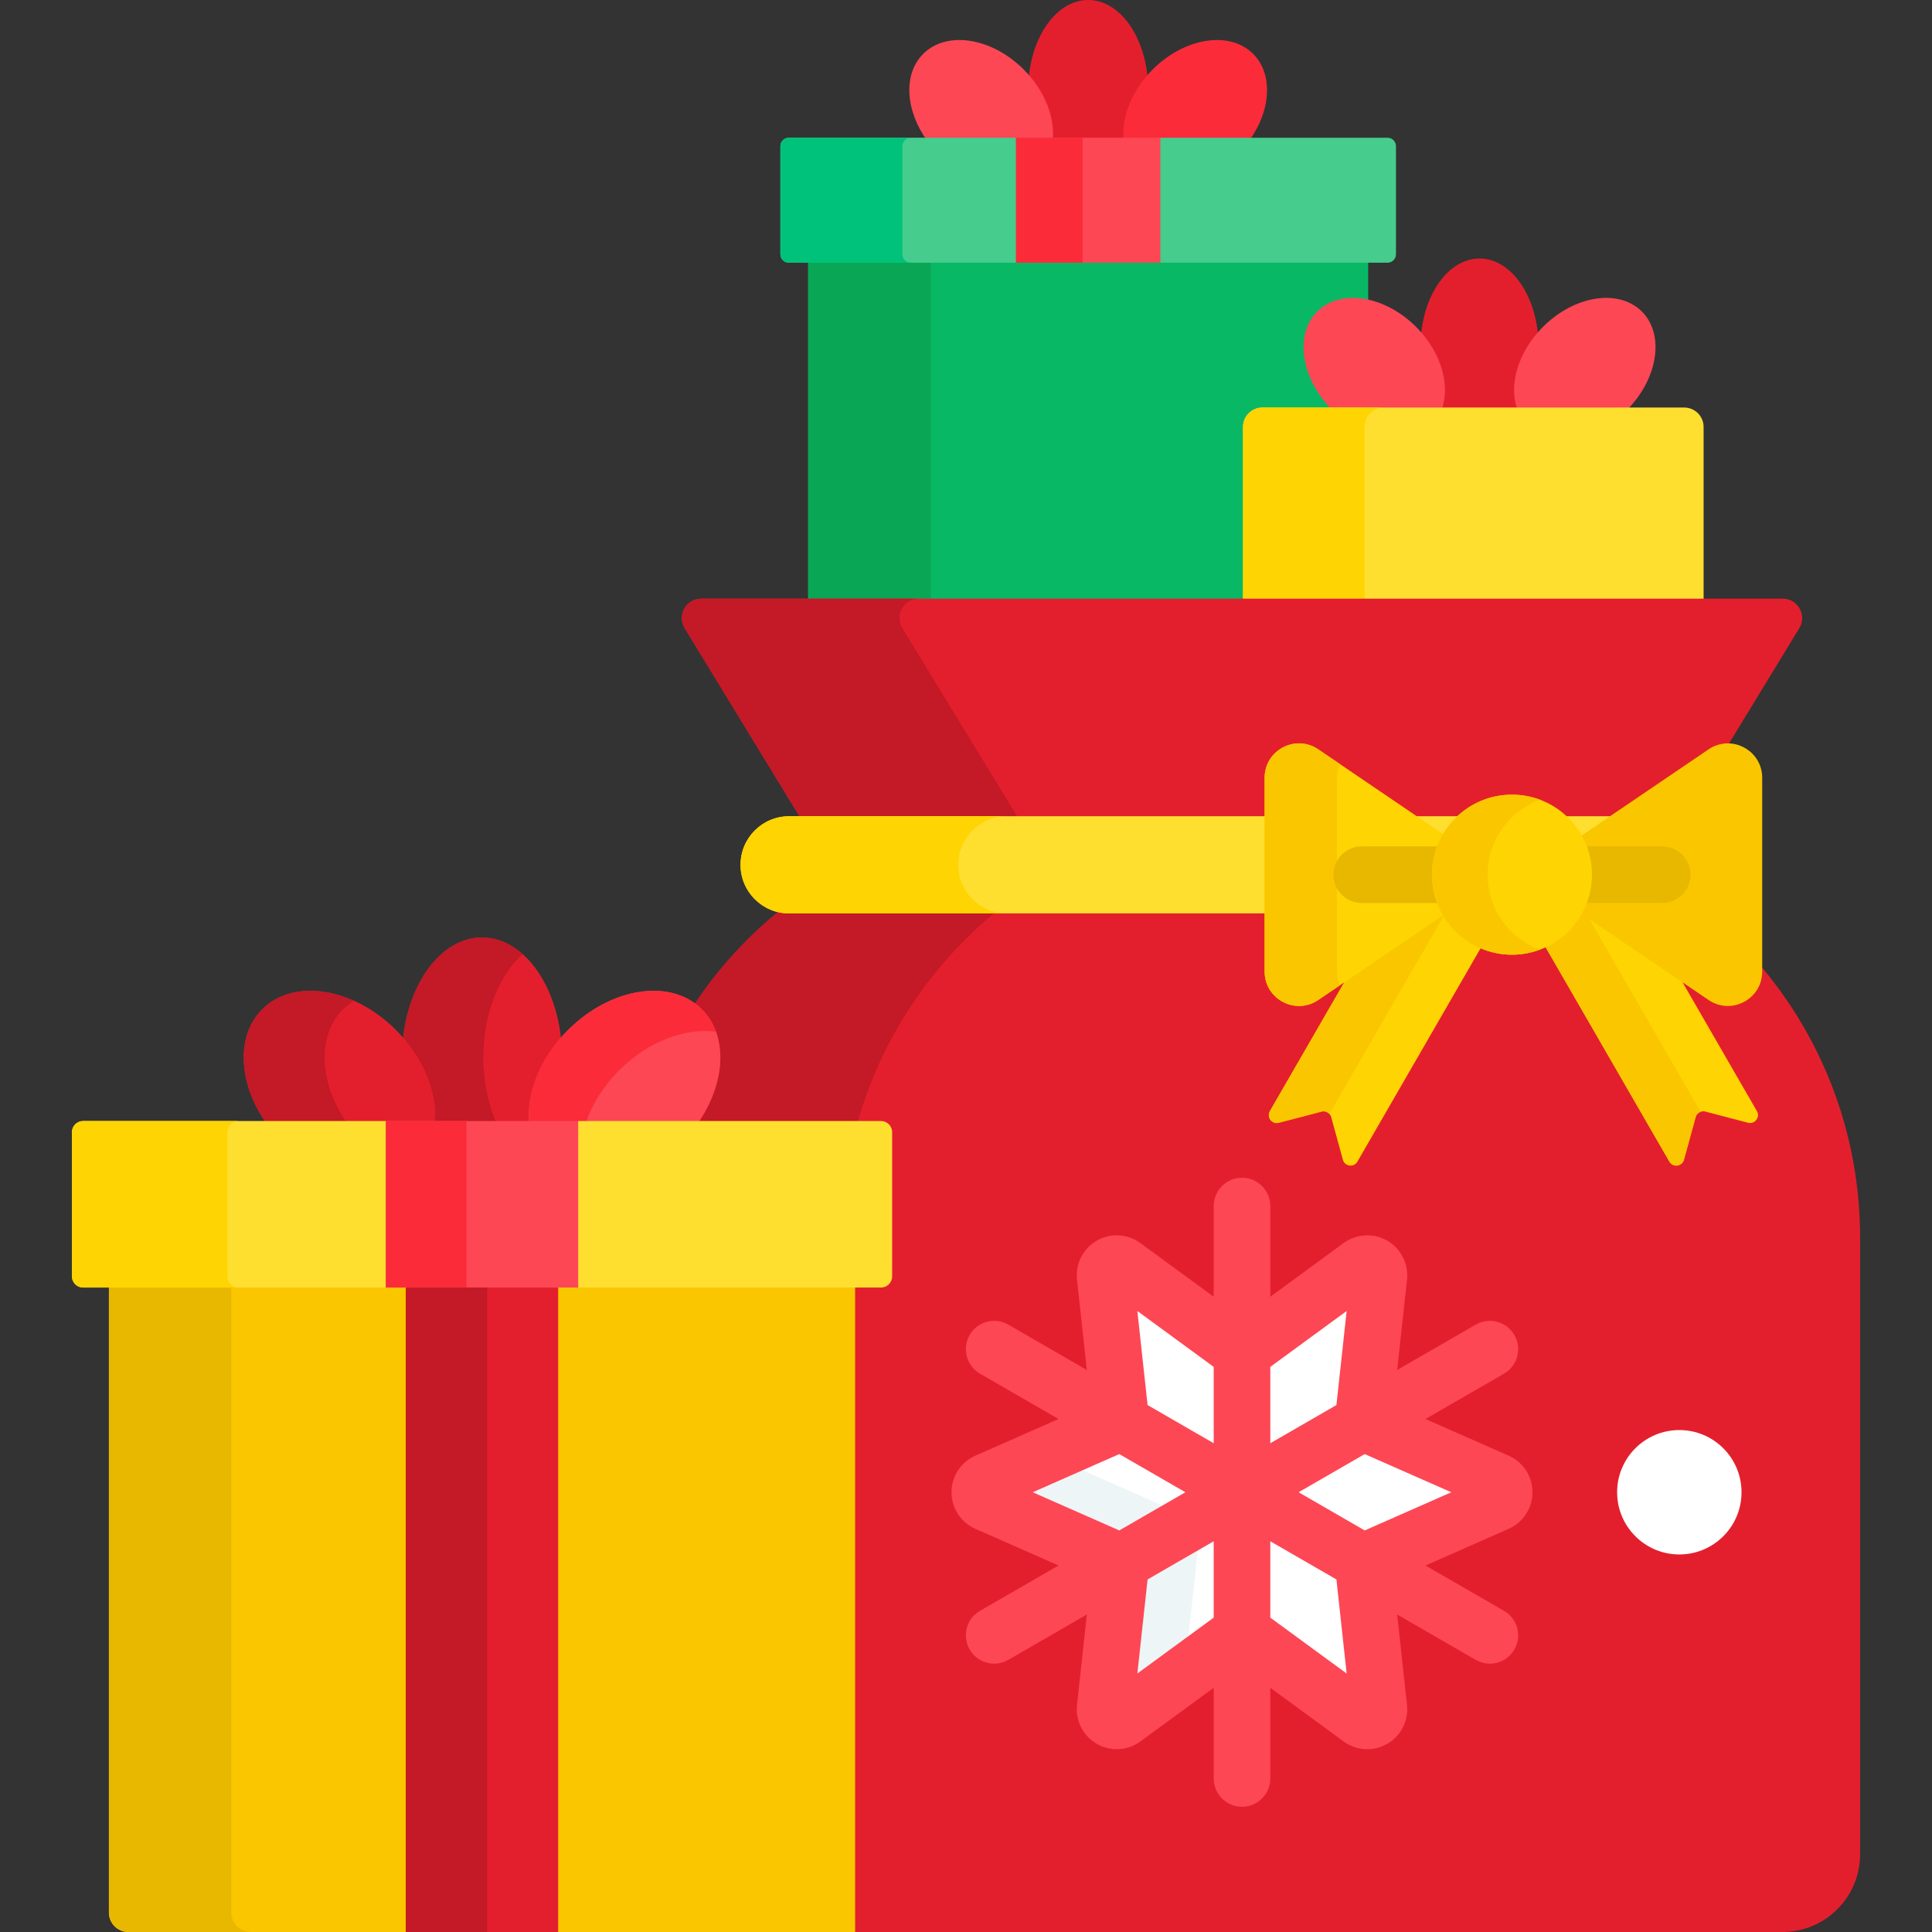 <svg id="Capa_1" enable-background="new 0 0 512 512" height="512" viewBox="0 0 512 512" width="512" xmlns="http://www.w3.org/2000/svg"><rect x="0" y="0" width="512" height="512" fill="#333333" stroke="none"/><g><g><g><path d="m301.431 37.502c1.799-3.867 2.858-8.566 2.858-13.639 0-13.179-7.123-23.863-15.909-23.863s-15.908 10.684-15.908 23.863c0 5.073 1.059 9.773 2.858 13.639z" fill="#e41f2d"/><g><path d="m278.939 37.502c.771-6.052-1.92-13.354-7.66-19.094-8.491-8.49-20.41-10.337-26.623-4.125-5.419 5.419-4.703 15.179 1.203 23.219z" fill="#fd4755"/><path d="m330.902 37.502c5.905-8.04 6.622-17.8 1.203-23.219-6.213-6.213-18.132-4.366-26.622 4.125-5.74 5.74-8.43 13.043-7.66 19.094z" fill="#fb2b3a"/></g><path d="m214.173 68.619h148.414v91.029h-148.414z" fill="#08b865"/><path d="m214.173 68.619h32.487v91.029h-32.487z" fill="#09a755"/><g fill="#46cc8d"><path d="m270.252 38.037-1-1.535h-60.217c-1.226 0-2.221.994-2.221 2.221v28.676c0 1.226.994 2.221 2.221 2.221h60.217l1-1.547z"/><path d="m367.726 36.502h-60.217l-1 1.474v29.966l1 1.676h60.217c1.226 0 2.221-.994 2.221-2.221v-28.675c0-1.226-.994-2.22-2.221-2.22z"/></g><g><path d="m239.153 67.398v-28.676c0-1.226.994-2.221 2.221-2.221h-32.339c-1.226 0-2.221.994-2.221 2.221v28.676c0 1.226.994 2.221 2.221 2.221h32.339c-1.227 0-2.221-.994-2.221-2.221z" fill="#00c27a"/></g><g><path d="m269.252 36.502h38.257v33.117h-38.257z" fill="#fd4755"/></g><g><path d="m269.252 36.502h17.654v33.117h-17.654z" fill="#fb2b3a"/></g></g><g><g><path d="m402.873 108.999c3-4.277 4.873-10.316 4.873-17.014 0-12.966-7.008-23.478-15.652-23.478s-15.652 10.511-15.652 23.478c0 6.699 1.873 12.737 4.873 17.014z" fill="#e41f2d"/><g fill="#fd4755"><path d="m353.399 108.999h28.462c2.7-6.43.253-15.536-6.593-22.381-8.354-8.354-20.081-10.17-26.193-4.058s-4.296 17.839 4.058 26.193c.087.086.179.161.266.246z"/><path d="m430.789 108.999c.087-.085.179-.16.265-.247 8.354-8.354 10.17-20.081 4.058-26.193s-17.839-4.296-26.193 4.058c-6.845 6.845-9.292 15.951-6.593 22.381h28.463z"/></g></g><path d="m451.472 159.648v-46.498c0-2.845-2.306-5.151-5.151-5.151h-111.765c-2.845 0-5.151 2.306-5.151 5.151v46.498z" fill="#fedf30"/><path d="m361.604 158.648v-45.498c0-2.845 2.306-5.151 5.151-5.151h-32.198c-2.845 0-5.151 2.306-5.151 5.151v45.498z" fill="#fed402"/></g></g><g fill="#e41f2d"><path d="m212.461 217.312h123.676v-11.194c0-5.014 4.22-8.118 8.13-8.118 1.596 0 3.16.489 4.523 1.414l26.365 17.898h11.473l.289-.269c3.764-3.514 8.654-5.45 13.77-5.45 5.115 0 10.005 1.936 13.77 5.45l.289.269h12.236l26.365-17.898c1.284-.871 2.747-1.339 4.246-1.393l19.239-31.54c2.094-3.432-.377-7.833-4.397-7.833h-286.583c-4.021 0-6.491 4.401-4.397 7.833z"/><path d="m466 255.273v2.205c0 2.247-.881 4.323-2.48 5.845-1.518 1.444-3.577 2.273-5.649 2.273 0 0 0 0-.001 0-1.596 0-3.161-.489-4.523-1.414l-34.521-23.436-.533.947c-3.583 6.359-10.329 10.309-17.604 10.309-7.1 0-13.765-3.816-17.392-9.959l-.542-.917-33.962 23.056c-1.363.925-2.927 1.414-4.523 1.414-3.91 0-8.13-3.104-8.13-8.118v-16.411h-127.01c-.673 0-1.329-.07-1.972-.178-17.993 14.444-31.409 34.347-37.749 57.194h64.062c1.08 0 1.959.879 1.959 1.959v38.209c0 1.08-.879 1.959-1.959 1.959h-7.847v168.848l1 2.941h245.718c11.379 0 20.604-9.225 20.604-20.604v-163.415c-.004-27.777-10.16-53.173-26.946-72.707z"/></g><g fill="#c41926"><path d="m269.541 216.312-30.397-49.831c-2.094-3.432.377-7.833 4.397-7.833h-57.69c-4.021 0-6.491 4.401-4.397 7.833l30.397 49.831z"/><path d="m209.127 242.067c-1.027 0-2.021-.133-2.978-.36-8.447 6.947-15.862 15.104-21.968 24.215.64.47 1.251.985 1.822 1.556 6.924 6.924 6.33 19.165-.667 29.606h42.043c6.271-21.814 19.009-40.891 36.009-55.017z"/></g><g fill="#fedf30"><path d="m418.825 222.85 9.63-6.537h-14.828c1.85 1.546 3.444 3.424 4.665 5.59z"/><path d="m387.764 216.312h-14.082l9.071 6.158.542-.917c1.192-2.018 2.715-3.778 4.469-5.241z"/><path d="m336.137 216.312h-127.01c-7.112 0-12.877 5.765-12.877 12.877 0 7.112 5.765 12.877 12.877 12.877h127.01z"/></g><g><path d="m253.94 229.189c0-7.112 5.765-12.877 12.877-12.877h-57.69c-7.112 0-12.877 5.765-12.877 12.877 0 7.112 5.765 12.877 12.877 12.877h57.69c-7.112.001-12.877-5.765-12.877-12.877z" fill="#fed402"/></g><g><g><path d="m396.785 398.291-33.505 14.773c-1.233.543-1.971 1.823-1.826 3.162l3.958 36.403c.29 2.671-2.73 4.415-4.898 2.828l-29.547-21.63c-1.087-.796-2.564-.796-3.651 0l-29.547 21.63c-2.168 1.587-5.188-.157-4.898-2.828l3.958-36.403c.146-1.339-.593-2.618-1.826-3.162l-33.505-14.773c-2.458-1.084-2.458-4.572 0-5.656l33.505-14.773c1.233-.543 1.971-1.823 1.826-3.162l-3.958-36.403c-.29-2.671 2.73-4.415 4.898-2.828l29.547 21.63c1.087.796 2.564.796 3.651 0l29.547-21.63c2.168-1.587 5.188.157 4.898 2.828l-3.958 36.403c-.146 1.339.593 2.618 1.826 3.162l33.505 14.773c2.458 1.084 2.458 4.572 0 5.656z" fill="#fff"/></g><g><g><path d="m314.043 442.121 3.958-36.403c.146-1.339-.593-2.618-1.826-3.162l-33.505-14.773c-1.558-.687-2.121-2.337-1.704-3.731l-19.466 8.583c-2.458 1.084-2.458 4.572 0 5.656l33.505 14.773c1.233.544 1.971 1.823 1.826 3.162l-3.958 36.403c-.29 2.671 2.73 4.415 4.898 2.828l16.412-12.014c-.135-.404-.192-.847-.14-1.322z" fill="#eef5f6"/></g></g><path d="m399.812 405.153c3.837-1.692 6.317-5.496 6.317-9.69s-2.479-7.998-6.317-9.69l-22.047-9.721 20.812-12.016c3.587-2.071 4.816-6.658 2.745-10.245-2.071-3.588-6.658-4.816-10.245-2.745l-20.812 12.016 2.605-23.953c.454-4.17-1.601-8.22-5.233-10.317-3.632-2.098-8.167-1.851-11.551.626l-19.442 14.233v-24.032c0-4.142-3.358-7.5-7.5-7.5s-7.5 3.358-7.5 7.5v24.032l-19.442-14.232c-3.384-2.478-7.918-2.724-11.55-.627-3.633 2.097-5.688 6.146-5.234 10.317l2.605 23.953-20.812-12.016c-3.588-2.072-8.174-.843-10.245 2.745-2.071 3.587-.842 8.174 2.745 10.245l20.812 12.016-22.047 9.721c-3.837 1.692-6.317 5.496-6.317 9.69s2.48 7.998 6.318 9.69l22.047 9.721-20.812 12.016c-3.587 2.071-4.816 6.658-2.745 10.245 1.389 2.406 3.91 3.751 6.502 3.751 1.272 0 2.562-.324 3.743-1.006l20.812-12.016-2.605 23.955c-.453 4.17 1.602 8.219 5.234 10.316 3.631 2.096 8.166 1.85 11.55-.627l19.442-14.233v24.032c0 4.142 3.358 7.5 7.5 7.5s7.5-3.358 7.5-7.5v-24.031l19.441 14.232c1.854 1.357 4.051 2.045 6.258 2.045 1.822 0 3.65-.47 5.293-1.418 3.633-2.097 5.687-6.147 5.233-10.316l-2.605-23.954 20.812 12.016c1.181.682 2.471 1.006 3.743 1.006 2.592 0 5.113-1.346 6.502-3.751 2.071-3.587.842-8.174-2.745-10.245l-20.812-12.016zm-42.936-57.725-2.711 24.928-17.522 10.116v-20.233zm-55.466 0 20.233 14.812v20.233l-17.523-10.117zm-27.733 48.035 22.944-10.117 17.523 10.117-17.523 10.117zm27.733 48.035 2.711-24.928 17.522-10.117v20.233zm55.466 0-20.233-14.811v-20.233l17.522 10.116zm4.789-37.919-17.523-10.117 17.523-10.117 22.943 10.117z" fill="#fd4755"/></g><g><g><circle cx="445.038" cy="395.463" fill="#fff" r="16.483"/></g></g><g><path d="m145.289 298.083c2.303-5.087 3.65-11.228 3.65-17.841 0-17.56-9.49-31.796-21.197-31.796s-21.197 14.236-21.197 31.796c0 6.613 1.347 12.754 3.65 17.841z" fill="#e41f2d"/><path d="m131.756 298.083c-2.306-5.087-3.656-11.226-3.656-17.841 0-11.656 4.184-21.842 10.42-27.377-3.159-2.804-6.842-4.419-10.778-4.419-11.707 0-21.197 14.236-21.197 31.796 0 6.613 1.347 12.754 3.65 17.841z" fill="#c41926"/><g><path d="m115.213 298.083c.886-7.997-2.715-17.568-10.258-25.11-11.313-11.313-27.195-13.774-35.474-5.496-7.146 7.146-6.283 19.957 1.363 30.606z" fill="#e41f2d"/><path d="m92.283 298.083c-7.646-10.649-8.509-23.46-1.363-30.606.879-.879 1.847-1.629 2.883-2.268-9.052-4.051-18.54-3.513-24.321 2.268-7.146 7.146-6.283 19.957 1.363 30.606z" fill="#c41926"/><path d="m184.64 298.083c7.646-10.649 8.509-23.46 1.363-30.606-8.278-8.278-24.16-5.818-35.474 5.496-7.542 7.542-11.144 17.113-10.258 25.11z" fill="#fd4755"/><path d="m155.09 298.083c1.617-5.035 4.653-10.091 9.027-14.465 7.707-7.707 17.531-11.3 25.63-10.195-.811-2.23-2.049-4.25-3.745-5.946-8.278-8.278-24.16-5.818-35.474 5.496-7.542 7.543-11.144 17.113-10.258 25.11z" fill="#fb2b3a"/></g><path d="m28.864 340.211v166.638c0 2.845 2.306 5.151 5.151 5.151h192.605v-171.789z" fill="#fac600"/><path d="m61.296 506.849v-166.638h-32.432v166.638c0 2.845 2.306 5.151 5.151 5.151h32.431c-2.844 0-5.15-2.306-5.15-5.151z" fill="#e8b800"/><g fill="#fedf30"><path d="m103.254 298.937-1-1.854h-80.237c-1.634 0-2.959 1.325-2.959 2.959v38.209c0 1.634 1.325 2.959 2.959 2.959h80.237l1-2.253z"/><path d="m233.468 297.083h-80.237l-1 1.849v39.813l1 2.465h80.237c1.634 0 2.959-1.325 2.959-2.959v-38.209c0-1.634-1.325-2.959-2.959-2.959z"/></g><path d="m107.564 340.211h40.356v171.789h-40.356z" fill="#e41f2d"/><path d="m107.564 340.211h21.544v171.789h-21.544z" fill="#c41926"/><g><path d="m60.266 338.252v-38.209c0-1.634 1.325-2.959 2.959-2.959h-41.208c-1.634 0-2.959 1.325-2.959 2.959v38.209c0 1.634 1.325 2.959 2.959 2.959h41.207c-1.634 0-2.958-1.325-2.958-2.959z" fill="#fed402"/></g><g><path d="m102.254 297.083h50.976v44.127h-50.976z" fill="#fd4755"/></g><g><path d="m102.254 297.083h21.385v44.127h-21.385z" fill="#fb2b3a"/></g></g><g><g><path d="m382.775 241.112-25.388 17.235-20.848 36.111c-.934 1.618.547 3.559 2.354 3.086l11.328-2.966c1.115-.292 2.257.367 2.561 1.479l3.095 11.293c.494 1.801 2.916 2.113 3.849.496l33.149-57.415c-4.355-1.835-7.926-5.156-10.1-9.319z" fill="#fed402"/><g><path d="m382.419 242.562-26.179 17.772-19.701 34.123c-.934 1.618.547 3.559 2.354 3.086l11.327-2.966c.777-.203 1.56.062 2.071.613l30.256-52.405c-.044-.073-.085-.149-.128-.223z" fill="#fac600"/></g><path d="m444.75 258.346-25.963-17.625c-2.053 4.146-5.478 7.485-9.688 9.423l33.313 57.699c.934 1.618 3.356 1.306 3.85-.496l3.095-11.293c.305-1.111 1.446-1.771 2.561-1.479l11.328 2.966c1.807.473 3.288-1.468 2.354-3.086z" fill="#fed402"/><g><path d="m419.169 242.189c-2.174 3.859-5.52 6.967-9.557 8.844l32.8 56.811c.934 1.618 3.356 1.306 3.849-.496l3.095-11.293c.188-.687.697-1.199 1.321-1.423l-29.486-51.071z" fill="#fac600"/></g></g><g><g><path d="m452.785 198.587-34.456 23.39c1.627 2.91 2.563 6.257 2.563 9.821s-.936 6.91-2.563 9.821l34.456 23.39c6.044 4.103 14.215-.226 14.215-7.531v-51.36c0-7.305-8.172-11.634-14.215-7.531z" fill="#fac600"/><path d="m380.482 231.798c0-3.718 1.027-7.192 2.786-10.188l-33.915-23.024c-6.044-4.103-14.215.226-14.215 7.531v51.36c0 7.305 8.172 11.634 14.215 7.531l33.915-23.024c-1.759-2.994-2.786-6.468-2.786-10.186z" fill="#fed402"/><g><path d="m354.316 257.478v-51.36c0-1.327.273-2.555.75-3.653l-5.714-3.879c-6.044-4.103-14.215.226-14.215 7.531v51.36c0 7.305 8.172 11.634 14.215 7.531l5.714-3.879c-.478-1.097-.75-2.324-.75-3.651z" fill="#fac600"/></g><g fill="#e8b800"><path d="m380.482 231.798c0-2.651.527-5.178 1.459-7.5h-21.074c-4.142 0-7.5 3.358-7.5 7.5s3.358 7.5 7.5 7.5h21.074c-.932-2.321-1.459-4.848-1.459-7.5z"/><path d="m440.506 224.298h-21.074c.932 2.322 1.459 4.849 1.459 7.5s-.527 5.178-1.459 7.5h21.074c4.142 0 7.5-3.358 7.5-7.5s-3.358-7.5-7.5-7.5z"/></g><g><circle cx="400.687" cy="231.798" fill="#fed402" r="21.205"/></g><path d="m394.216 231.798c0-9.127 5.777-16.884 13.865-19.873-2.302-.859-4.793-1.332-7.394-1.332-11.711 0-21.205 9.494-21.205 21.205s9.494 21.205 21.205 21.205c2.602 0 5.092-.473 7.394-1.332-8.088-2.989-13.865-10.746-13.865-19.873z" fill="#fac600"/></g></g></g></g></svg>